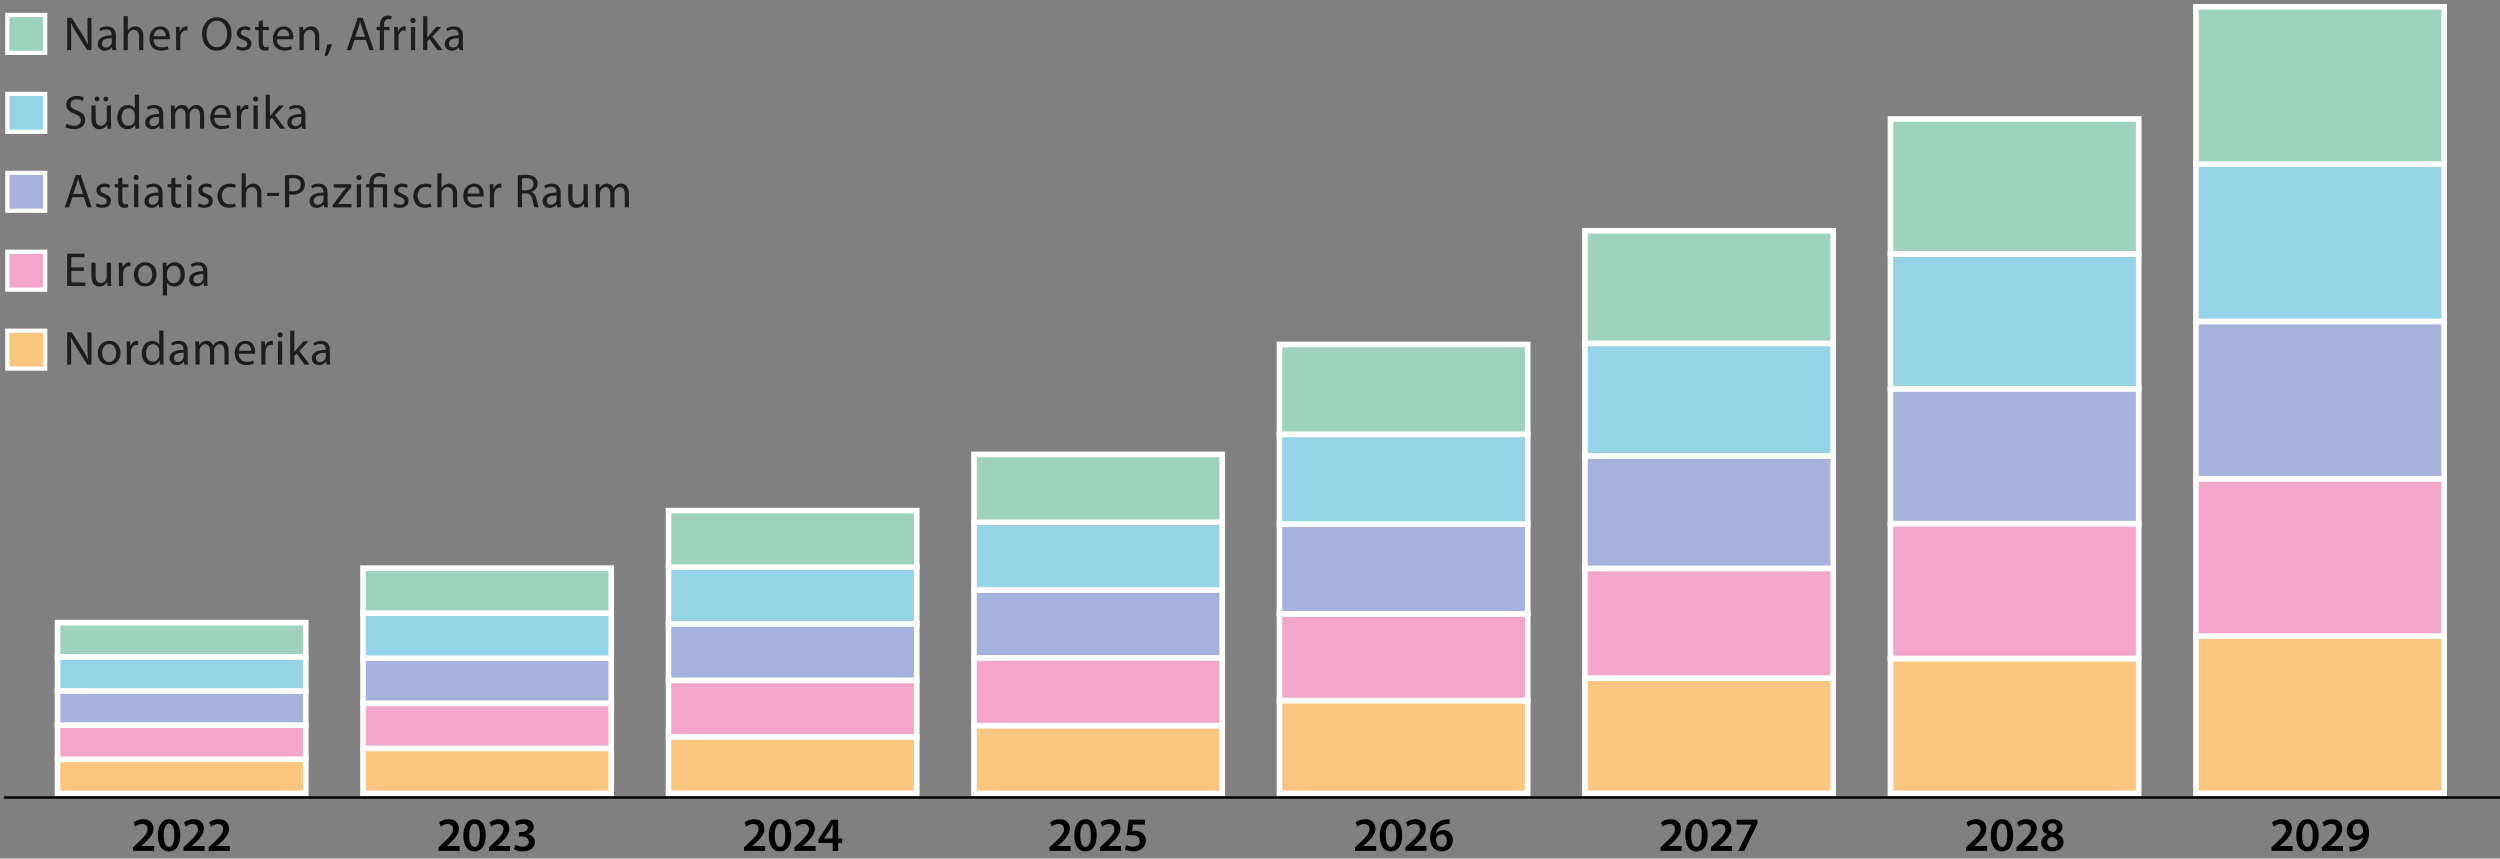 <?xml version="1.0" encoding="UTF-8"?>
<svg xmlns="http://www.w3.org/2000/svg" id="Ebene_2" data-name="Ebene 2" viewBox="0 0 1200 412.1">
  <rect x="0" y="0" width="1200" height="412.1" fill="#808080" stroke="none"/>
  <defs>
    <style>
      .cls-1, .cls-2, .cls-3, .cls-4, .cls-5, .cls-6, .cls-7, .cls-8, .cls-9, .cls-10, .cls-11, .cls-12, .cls-13, .cls-14, .cls-15, .cls-16, .cls-17, .cls-18, .cls-19, .cls-20, .cls-21, .cls-22, .cls-23, .cls-24, .cls-25, .cls-26 {
        stroke-miterlimit: 10;
      }

      .cls-1, .cls-2, .cls-3, .cls-4, .cls-5, .cls-6, .cls-7, .cls-8, .cls-9, .cls-10, .cls-11, .cls-12, .cls-13, .cls-14, .cls-15, .cls-16, .cls-17, .cls-18, .cls-19, .cls-20, .cls-22, .cls-23, .cls-24, .cls-25, .cls-26 {
        stroke: #fff;
      }

      .cls-1, .cls-2, .cls-5, .cls-19, .cls-20 {
        fill: #9fd2bc;
      }

      .cls-1, .cls-7, .cls-13, .cls-17, .cls-26 {
        stroke-width: 2.02px;
      }

      .cls-2, .cls-4, .cls-8, .cls-9, .cls-10 {
        stroke-width: 2.69px;
      }

      .cls-3, .cls-5, .cls-6, .cls-16, .cls-18 {
        stroke-width: 2.69px;
      }

      .cls-3, .cls-7, .cls-9, .cls-14, .cls-24 {
        fill: #fbc680;
      }

      .cls-4, .cls-6, .cls-15, .cls-23, .cls-26 {
        fill: #f3a6c9;
      }

      .cls-8, .cls-11, .cls-13, .cls-16, .cls-22 {
        fill: #a5b2dc;
      }

      .cls-10, .cls-12, .cls-17, .cls-18, .cls-25 {
        fill: #95d3e6;
      }

      .cls-11, .cls-15, .cls-20, .cls-24, .cls-25 {
        stroke-width: 2.69px;
      }

      .cls-12, .cls-14, .cls-19, .cls-22, .cls-23 {
        stroke-width: 2.69px;
      }

      .cls-21 {
        fill: none;
        stroke: #000;
        stroke-width: 1.18px;
      }

      .cls-27 {
        fill: #1d1d1b;
      }
    </style>
  </defs>
  <g>
    <path class="cls-27" d="M32.25,175v-15.5h2.18l4.97,7.84c1.15,1.82,2.05,3.45,2.78,5.04l.05-.02c-.18-2.07-.23-3.96-.23-6.37v-6.48h1.89v15.5h-2.02l-4.92-7.86c-1.08-1.72-2.12-3.5-2.9-5.17l-.07.02c.12,1.95.16,3.82.16,6.39v6.62h-1.89Z"></path>
    <path class="cls-27" d="M57.84,169.34c0,4.12-2.85,5.91-5.54,5.91-3.01,0-5.33-2.21-5.33-5.73,0-3.73,2.44-5.91,5.52-5.91s5.36,2.32,5.36,5.73ZM49.01,169.46c0,2.44,1.4,4.28,3.38,4.28s3.38-1.82,3.38-4.32c0-1.89-.94-4.28-3.33-4.28s-3.43,2.21-3.43,4.32Z"></path>
    <path class="cls-27" d="M60.86,167.34c0-1.31-.02-2.44-.09-3.47h1.77l.07,2.18h.09c.51-1.5,1.72-2.44,3.08-2.44.23,0,.39.02.57.07v1.91c-.21-.05-.41-.07-.69-.07-1.43,0-2.44,1.08-2.71,2.6-.05.28-.09.6-.09.94v5.93h-2v-7.66Z"></path>
    <path class="cls-27" d="M78.45,158.67v13.45c0,.99.02,2.12.09,2.87h-1.82l-.09-1.93h-.05c-.62,1.24-1.98,2.18-3.79,2.18-2.69,0-4.76-2.28-4.76-5.66-.02-3.7,2.28-5.98,4.99-5.98,1.7,0,2.85.8,3.36,1.7h.05v-6.65h2.02ZM76.43,168.4c0-.25-.02-.6-.09-.85-.3-1.29-1.4-2.35-2.92-2.35-2.09,0-3.33,1.84-3.33,4.3,0,2.25,1.1,4.12,3.29,4.12,1.36,0,2.6-.9,2.97-2.41.07-.28.09-.55.09-.87v-1.93Z"></path>
    <path class="cls-27" d="M88.43,175l-.16-1.4h-.07c-.62.87-1.82,1.66-3.4,1.66-2.25,0-3.4-1.59-3.4-3.2,0-2.69,2.39-4.16,6.69-4.14v-.23c0-.92-.25-2.58-2.53-2.58-1.03,0-2.12.32-2.9.83l-.46-1.33c.92-.6,2.25-.99,3.66-.99,3.4,0,4.23,2.32,4.23,4.55v4.16c0,.97.05,1.91.18,2.67h-1.84ZM88.14,169.32c-2.21-.05-4.71.34-4.71,2.51,0,1.31.87,1.93,1.91,1.93,1.45,0,2.37-.92,2.69-1.86.07-.21.12-.44.12-.64v-1.93Z"></path>
    <path class="cls-27" d="M93.82,166.88c0-1.15-.02-2.09-.09-3.01h1.77l.09,1.79h.07c.62-1.06,1.66-2.05,3.5-2.05,1.52,0,2.67.92,3.15,2.23h.05c.34-.62.78-1.1,1.24-1.45.67-.51,1.4-.78,2.46-.78,1.47,0,3.66.97,3.66,4.83v6.55h-1.98v-6.3c0-2.14-.78-3.43-2.41-3.43-1.15,0-2.05.85-2.39,1.84-.09.28-.16.64-.16,1.01v6.88h-1.98v-6.67c0-1.77-.78-3.06-2.32-3.06-1.26,0-2.18,1.01-2.51,2.02-.12.3-.16.64-.16.99v6.71h-1.98v-8.12Z"></path>
    <path class="cls-27" d="M114.59,169.8c.05,2.74,1.79,3.86,3.82,3.86,1.45,0,2.32-.25,3.08-.58l.34,1.45c-.71.32-1.93.69-3.7.69-3.43,0-5.47-2.25-5.47-5.61s1.98-6,5.22-6c3.63,0,4.6,3.2,4.6,5.24,0,.41-.05.74-.07.94h-7.82ZM120.52,168.36c.02-1.29-.53-3.29-2.81-3.29-2.05,0-2.94,1.89-3.1,3.29h5.91Z"></path>
    <path class="cls-27" d="M125.44,167.34c0-1.31-.02-2.44-.09-3.47h1.77l.07,2.18h.09c.51-1.5,1.72-2.44,3.08-2.44.23,0,.39.02.57.07v1.91c-.21-.05-.41-.07-.69-.07-1.43,0-2.44,1.08-2.71,2.6-.05.28-.09.6-.09.94v5.93h-2v-7.66Z"></path>
    <path class="cls-27" d="M135.68,160.74c.02.69-.48,1.24-1.29,1.24-.71,0-1.22-.55-1.22-1.24s.53-1.26,1.26-1.26,1.24.55,1.24,1.26ZM133.42,175v-11.13h2.02v11.13h-2.02Z"></path>
    <path class="cls-27" d="M141.27,168.98h.05c.28-.39.67-.87.99-1.26l3.27-3.84h2.44l-4.3,4.58,4.9,6.55h-2.46l-3.84-5.33-1.03,1.15v4.19h-2v-16.33h2v10.3Z"></path>
    <path class="cls-27" d="M156.68,175l-.16-1.4h-.07c-.62.87-1.82,1.66-3.4,1.66-2.25,0-3.4-1.59-3.4-3.2,0-2.69,2.39-4.16,6.69-4.14v-.23c0-.92-.25-2.58-2.53-2.58-1.03,0-2.12.32-2.9.83l-.46-1.33c.92-.6,2.25-.99,3.66-.99,3.4,0,4.23,2.32,4.23,4.55v4.16c0,.97.05,1.91.18,2.67h-1.84ZM156.38,169.32c-2.21-.05-4.71.34-4.71,2.51,0,1.31.87,1.93,1.91,1.93,1.45,0,2.37-.92,2.69-1.86.07-.21.12-.44.12-.64v-1.93Z"></path>
  </g>
  <rect class="cls-7" x="3.52" y="158.74" width="18.18" height="18.18"></rect>
  <g>
    <path class="cls-27" d="M40.27,130h-6.02v5.59h6.71v1.68h-8.72v-15.5h8.37v1.68h-6.37v4.9h6.02v1.66Z"></path>
    <path class="cls-27" d="M53.27,134.23c0,1.15.02,2.16.09,3.04h-1.79l-.12-1.82h-.05c-.53.9-1.7,2.07-3.68,2.07-1.75,0-3.84-.97-3.84-4.88v-6.51h2.02v6.16c0,2.12.64,3.54,2.48,3.54,1.36,0,2.3-.94,2.67-1.84.11-.3.18-.67.18-1.04v-6.83h2.02v8.09Z"></path>
    <path class="cls-27" d="M57.09,129.61c0-1.31-.02-2.44-.09-3.47h1.77l.07,2.18h.09c.51-1.5,1.72-2.44,3.08-2.44.23,0,.39.02.57.07v1.91c-.21-.05-.41-.07-.69-.07-1.43,0-2.44,1.08-2.71,2.6-.05.28-.09.6-.09.94v5.93h-2v-7.66Z"></path>
    <path class="cls-27" d="M75.14,131.61c0,4.12-2.85,5.91-5.54,5.91-3.01,0-5.33-2.21-5.33-5.73,0-3.73,2.44-5.91,5.52-5.91s5.36,2.32,5.36,5.73ZM66.31,131.72c0,2.44,1.4,4.28,3.38,4.28s3.38-1.82,3.38-4.32c0-1.89-.94-4.28-3.33-4.28s-3.43,2.21-3.43,4.32Z"></path>
    <path class="cls-27" d="M78.16,129.77c0-1.43-.05-2.58-.09-3.63h1.82l.09,1.91h.05c.83-1.36,2.14-2.16,3.96-2.16,2.69,0,4.71,2.28,4.71,5.66,0,4-2.44,5.98-5.06,5.98-1.47,0-2.76-.64-3.43-1.75h-.05v6.05h-2v-12.05ZM80.16,132.74c0,.3.05.57.09.83.37,1.4,1.59,2.37,3.04,2.37,2.14,0,3.38-1.75,3.38-4.3,0-2.23-1.17-4.14-3.31-4.14-1.38,0-2.67.99-3.06,2.51-.07.25-.14.55-.14.83v1.91Z"></path>
    <path class="cls-27" d="M97.86,137.26l-.16-1.4h-.07c-.62.87-1.82,1.66-3.4,1.66-2.25,0-3.4-1.59-3.4-3.2,0-2.69,2.39-4.16,6.69-4.14v-.23c0-.92-.25-2.58-2.53-2.58-1.03,0-2.12.32-2.9.83l-.46-1.33c.92-.6,2.25-.99,3.66-.99,3.4,0,4.23,2.32,4.23,4.55v4.16c0,.97.05,1.91.18,2.67h-1.84ZM97.57,131.59c-2.21-.05-4.71.34-4.71,2.51,0,1.31.87,1.93,1.91,1.93,1.45,0,2.37-.92,2.69-1.86.07-.21.12-.44.12-.64v-1.93Z"></path>
  </g>
  <rect class="cls-26" x="3.52" y="120.85" width="18.18" height="18.18"></rect>
  <g>
    <path class="cls-27" d="M34.75,94.65l-1.61,4.88h-2.07l5.27-15.5h2.41l5.29,15.5h-2.14l-1.66-4.88h-5.5ZM39.84,93.09l-1.52-4.46c-.35-1.01-.57-1.93-.8-2.83h-.05c-.23.92-.48,1.86-.78,2.81l-1.52,4.48h4.67Z"></path>
    <path class="cls-27" d="M46.44,97.46c.6.39,1.66.8,2.67.8,1.47,0,2.16-.74,2.16-1.66,0-.97-.57-1.49-2.07-2.05-2-.71-2.94-1.82-2.94-3.15,0-1.79,1.45-3.27,3.84-3.27,1.13,0,2.12.32,2.74.69l-.51,1.47c-.44-.28-1.24-.64-2.28-.64-1.2,0-1.86.69-1.86,1.52,0,.92.67,1.33,2.12,1.89,1.93.74,2.92,1.7,2.92,3.36,0,1.95-1.52,3.33-4.16,3.33-1.22,0-2.35-.3-3.13-.76l.51-1.54Z"></path>
    <path class="cls-27" d="M58.72,85.2v3.2h2.9v1.54h-2.9v6c0,1.38.39,2.16,1.52,2.16.53,0,.92-.07,1.17-.14l.09,1.52c-.39.16-1.01.28-1.79.28-.94,0-1.7-.3-2.18-.85-.57-.6-.78-1.59-.78-2.9v-6.07h-1.72v-1.54h1.72v-2.67l1.98-.53Z"></path>
    <path class="cls-27" d="M66.61,85.27c.02.69-.48,1.24-1.29,1.24-.71,0-1.22-.55-1.22-1.24s.53-1.26,1.26-1.26,1.24.55,1.24,1.26ZM64.36,99.53v-11.13h2.02v11.13h-2.02Z"></path>
    <path class="cls-27" d="M76.36,99.53l-.16-1.4h-.07c-.62.87-1.82,1.66-3.4,1.66-2.25,0-3.4-1.59-3.4-3.2,0-2.69,2.39-4.16,6.69-4.14v-.23c0-.92-.25-2.58-2.53-2.58-1.03,0-2.12.32-2.9.83l-.46-1.33c.92-.6,2.25-.99,3.66-.99,3.4,0,4.23,2.32,4.23,4.55v4.16c0,.97.05,1.91.18,2.67h-1.84ZM76.06,93.85c-2.21-.05-4.71.34-4.71,2.51,0,1.31.87,1.93,1.91,1.93,1.45,0,2.37-.92,2.69-1.86.07-.21.12-.44.12-.64v-1.93Z"></path>
    <path class="cls-27" d="M84.18,85.2v3.2h2.9v1.54h-2.9v6c0,1.38.39,2.16,1.52,2.16.53,0,.92-.07,1.17-.14l.09,1.52c-.39.16-1.01.28-1.79.28-.94,0-1.7-.3-2.18-.85-.57-.6-.78-1.59-.78-2.9v-6.07h-1.72v-1.54h1.72v-2.67l1.98-.53Z"></path>
    <path class="cls-27" d="M92.07,85.27c.02.69-.48,1.24-1.29,1.24-.71,0-1.22-.55-1.22-1.24s.53-1.26,1.26-1.26,1.24.55,1.24,1.26ZM89.82,99.53v-11.13h2.02v11.13h-2.02Z"></path>
    <path class="cls-27" d="M95.38,97.46c.6.39,1.66.8,2.67.8,1.47,0,2.16-.74,2.16-1.66,0-.97-.57-1.49-2.07-2.05-2-.71-2.94-1.82-2.94-3.15,0-1.79,1.45-3.27,3.84-3.27,1.13,0,2.12.32,2.74.69l-.51,1.47c-.44-.28-1.24-.64-2.28-.64-1.2,0-1.86.69-1.86,1.52,0,.92.67,1.33,2.12,1.89,1.93.74,2.92,1.7,2.92,3.36,0,1.95-1.52,3.33-4.16,3.33-1.22,0-2.35-.3-3.13-.76l.51-1.54Z"></path>
    <path class="cls-27" d="M113.16,99.11c-.53.28-1.7.64-3.2.64-3.36,0-5.54-2.28-5.54-5.68s2.35-5.91,5.98-5.91c1.2,0,2.25.3,2.81.57l-.46,1.56c-.48-.28-1.24-.53-2.35-.53-2.55,0-3.93,1.89-3.93,4.21,0,2.58,1.66,4.16,3.86,4.16,1.15,0,1.91-.3,2.48-.55l.34,1.52Z"></path>
    <path class="cls-27" d="M115.99,83.2h2.02v6.95h.05c.32-.58.83-1.08,1.45-1.43.6-.34,1.31-.58,2.07-.58,1.49,0,3.89.92,3.89,4.76v6.62h-2.02v-6.39c0-1.79-.67-3.31-2.58-3.31-1.31,0-2.35.92-2.71,2.02-.12.28-.14.58-.14.97v6.71h-2.02v-16.33Z"></path>
    <path class="cls-27" d="M133.91,92.56v1.5h-5.68v-1.5h5.68Z"></path>
    <path class="cls-27" d="M136.8,84.21c.97-.16,2.23-.3,3.84-.3,1.98,0,3.43.46,4.35,1.29.85.74,1.36,1.86,1.36,3.24s-.41,2.51-1.2,3.31c-1.06,1.13-2.78,1.7-4.74,1.7-.6,0-1.15-.02-1.61-.14v6.21h-2v-15.31ZM138.8,91.69c.44.12.99.16,1.66.16,2.41,0,3.89-1.17,3.89-3.31s-1.45-3.04-3.66-3.04c-.87,0-1.54.07-1.89.16v6.02Z"></path>
    <path class="cls-27" d="M155.59,99.53l-.16-1.4h-.07c-.62.87-1.82,1.66-3.4,1.66-2.25,0-3.4-1.59-3.4-3.2,0-2.69,2.39-4.16,6.69-4.14v-.23c0-.92-.25-2.58-2.53-2.58-1.03,0-2.12.32-2.9.83l-.46-1.33c.92-.6,2.25-.99,3.66-.99,3.4,0,4.23,2.32,4.23,4.55v4.16c0,.97.05,1.91.18,2.67h-1.84ZM155.3,93.85c-2.21-.05-4.71.34-4.71,2.51,0,1.31.87,1.93,1.91,1.93,1.45,0,2.37-.92,2.69-1.86.07-.21.12-.44.12-.64v-1.93Z"></path>
    <path class="cls-27" d="M159.71,98.36l5.04-6.55c.48-.6.94-1.13,1.45-1.72v-.05h-6.02v-1.63h8.48l-.02,1.26-4.97,6.46c-.46.62-.92,1.17-1.43,1.75v.05h6.51v1.61h-9.04v-1.17Z"></path>
    <path class="cls-27" d="M173.53,85.27c.02.69-.48,1.24-1.29,1.24-.71,0-1.22-.55-1.22-1.24s.53-1.26,1.26-1.26,1.24.55,1.24,1.26ZM171.28,99.53v-11.13h2.02v11.13h-2.02Z"></path>
    <path class="cls-27" d="M177.33,99.53v-9.59h-1.56v-1.54h1.56v-.6c0-2.94,1.72-4.85,4.85-4.85,1.04,0,2.25.32,2.83.74l-.57,1.54c-.48-.35-1.36-.64-2.35-.64-2.14,0-2.76,1.5-2.76,3.27v.55h6.46v11.13h-2v-9.59h-4.46v9.59h-2Z"></path>
    <path class="cls-27" d="M189.34,97.46c.6.39,1.66.8,2.67.8,1.47,0,2.16-.74,2.16-1.66,0-.97-.57-1.49-2.07-2.05-2-.71-2.94-1.82-2.94-3.15,0-1.79,1.45-3.27,3.84-3.27,1.13,0,2.12.32,2.74.69l-.51,1.47c-.44-.28-1.24-.64-2.28-.64-1.2,0-1.86.69-1.86,1.52,0,.92.67,1.33,2.12,1.89,1.93.74,2.92,1.7,2.92,3.36,0,1.95-1.52,3.33-4.16,3.33-1.22,0-2.35-.3-3.13-.76l.51-1.54Z"></path>
    <path class="cls-27" d="M207.11,99.11c-.53.28-1.7.64-3.2.64-3.36,0-5.54-2.28-5.54-5.68s2.35-5.91,5.98-5.91c1.2,0,2.25.3,2.81.57l-.46,1.56c-.48-.28-1.24-.53-2.35-.53-2.55,0-3.93,1.89-3.93,4.21,0,2.58,1.66,4.16,3.86,4.16,1.15,0,1.91-.3,2.48-.55l.34,1.52Z"></path>
    <path class="cls-27" d="M209.94,83.2h2.02v6.95h.05c.32-.58.83-1.08,1.45-1.43.6-.34,1.31-.58,2.07-.58,1.49,0,3.89.92,3.89,4.76v6.62h-2.02v-6.39c0-1.79-.67-3.31-2.58-3.31-1.31,0-2.35.92-2.71,2.02-.12.28-.14.58-.14.97v6.71h-2.02v-16.33Z"></path>
    <path class="cls-27" d="M224.3,94.33c.05,2.74,1.79,3.86,3.82,3.86,1.45,0,2.32-.25,3.08-.58l.34,1.45c-.71.32-1.93.69-3.7.69-3.43,0-5.47-2.25-5.47-5.61s1.98-6,5.22-6c3.63,0,4.6,3.2,4.6,5.24,0,.41-.05.74-.07.94h-7.82ZM230.23,92.88c.02-1.29-.53-3.29-2.81-3.29-2.05,0-2.94,1.88-3.1,3.29h5.91Z"></path>
    <path class="cls-27" d="M235.15,91.87c0-1.31-.02-2.44-.09-3.47h1.77l.07,2.18h.09c.51-1.5,1.72-2.44,3.08-2.44.23,0,.39.02.57.07v1.91c-.21-.05-.41-.07-.69-.07-1.43,0-2.44,1.08-2.71,2.6-.05.28-.09.6-.09.94v5.93h-2v-7.66Z"></path>
    <path class="cls-27" d="M248.54,84.24c1.01-.21,2.46-.32,3.84-.32,2.14,0,3.52.39,4.48,1.27.78.69,1.22,1.75,1.22,2.94,0,2.05-1.29,3.4-2.92,3.96v.07c1.2.41,1.91,1.52,2.28,3.13.51,2.16.87,3.66,1.2,4.25h-2.07c-.25-.44-.6-1.77-1.03-3.7-.46-2.14-1.29-2.94-3.1-3.01h-1.89v6.71h-2v-15.29ZM250.54,91.3h2.05c2.14,0,3.5-1.17,3.5-2.94,0-2-1.45-2.87-3.56-2.9-.97,0-1.66.09-1.98.18v5.66Z"></path>
    <path class="cls-27" d="M267.46,99.53l-.16-1.4h-.07c-.62.87-1.82,1.66-3.4,1.66-2.25,0-3.4-1.59-3.4-3.2,0-2.69,2.39-4.16,6.69-4.14v-.23c0-.92-.25-2.58-2.53-2.58-1.03,0-2.12.32-2.9.83l-.46-1.33c.92-.6,2.25-.99,3.66-.99,3.4,0,4.23,2.32,4.23,4.55v4.16c0,.97.05,1.91.18,2.67h-1.84ZM267.17,93.85c-2.21-.05-4.71.34-4.71,2.51,0,1.31.87,1.93,1.91,1.93,1.45,0,2.37-.92,2.69-1.86.07-.21.12-.44.12-.64v-1.93Z"></path>
    <path class="cls-27" d="M282.16,96.49c0,1.15.02,2.16.09,3.04h-1.79l-.12-1.82h-.05c-.53.9-1.7,2.07-3.68,2.07-1.75,0-3.84-.97-3.84-4.88v-6.51h2.02v6.16c0,2.12.64,3.54,2.48,3.54,1.36,0,2.3-.94,2.67-1.84.11-.3.18-.67.18-1.04v-6.83h2.02v8.09Z"></path>
    <path class="cls-27" d="M285.98,91.41c0-1.15-.02-2.09-.09-3.01h1.77l.09,1.79h.07c.62-1.06,1.66-2.05,3.5-2.05,1.52,0,2.67.92,3.15,2.23h.05c.34-.62.78-1.1,1.24-1.45.67-.51,1.4-.78,2.46-.78,1.47,0,3.66.97,3.66,4.83v6.55h-1.98v-6.3c0-2.14-.78-3.43-2.42-3.43-1.15,0-2.05.85-2.39,1.84-.09.28-.16.64-.16,1.01v6.88h-1.98v-6.67c0-1.77-.78-3.06-2.32-3.06-1.26,0-2.18,1.01-2.51,2.02-.12.3-.16.64-.16.99v6.71h-1.98v-8.12Z"></path>
  </g>
  <rect class="cls-13" x="3.52" y="82.97" width="18.18" height="18.18"></rect>
  <g>
    <path class="cls-27" d="M31.97,59.36c.9.55,2.21,1.01,3.59,1.01,2.05,0,3.24-1.08,3.24-2.64,0-1.45-.83-2.28-2.92-3.08-2.53-.9-4.09-2.21-4.09-4.39,0-2.41,2-4.21,5.01-4.21,1.59,0,2.74.37,3.43.76l-.55,1.63c-.51-.28-1.54-.74-2.94-.74-2.12,0-2.92,1.26-2.92,2.32,0,1.45.94,2.16,3.08,2.99,2.62,1.01,3.96,2.28,3.96,4.55,0,2.39-1.77,4.46-5.43,4.46-1.49,0-3.13-.44-3.96-.99l.51-1.68Z"></path>
    <path class="cls-27" d="M53.29,58.76c0,1.15.02,2.16.09,3.04h-1.79l-.12-1.82h-.05c-.53.9-1.7,2.07-3.68,2.07-1.75,0-3.84-.97-3.84-4.88v-6.51h2.02v6.16c0,2.12.64,3.54,2.48,3.54,1.36,0,2.3-.94,2.67-1.84.11-.3.18-.67.18-1.04v-6.83h2.02v8.09ZM45.4,47.51c0-.64.53-1.17,1.17-1.17s1.13.51,1.13,1.17c0,.62-.46,1.17-1.13,1.17s-1.17-.55-1.17-1.17ZM49.68,47.51c0-.64.51-1.17,1.15-1.17s1.13.51,1.13,1.17c0,.62-.46,1.17-1.13,1.17s-1.15-.55-1.15-1.17Z"></path>
    <path class="cls-27" d="M66.72,45.47v13.45c0,.99.02,2.12.09,2.87h-1.82l-.09-1.93h-.05c-.62,1.24-1.98,2.18-3.79,2.18-2.69,0-4.76-2.28-4.76-5.66-.02-3.7,2.28-5.98,4.99-5.98,1.7,0,2.85.8,3.36,1.7h.05v-6.65h2.02ZM64.7,55.19c0-.25-.02-.6-.09-.85-.3-1.29-1.4-2.35-2.92-2.35-2.09,0-3.33,1.84-3.33,4.3,0,2.25,1.1,4.12,3.29,4.12,1.36,0,2.6-.9,2.97-2.41.07-.28.09-.55.09-.87v-1.93Z"></path>
    <path class="cls-27" d="M76.71,61.79l-.16-1.4h-.07c-.62.87-1.82,1.66-3.4,1.66-2.25,0-3.4-1.59-3.4-3.2,0-2.69,2.39-4.16,6.69-4.14v-.23c0-.92-.25-2.58-2.53-2.58-1.03,0-2.12.32-2.9.83l-.46-1.33c.92-.6,2.25-.99,3.66-.99,3.4,0,4.23,2.32,4.23,4.55v4.16c0,.97.05,1.91.18,2.67h-1.84ZM76.41,56.11c-2.21-.05-4.71.34-4.71,2.51,0,1.31.87,1.93,1.91,1.93,1.45,0,2.37-.92,2.69-1.86.07-.21.12-.44.12-.64v-1.93Z"></path>
    <path class="cls-27" d="M82.09,53.68c0-1.15-.02-2.09-.09-3.01h1.77l.09,1.79h.07c.62-1.06,1.66-2.05,3.5-2.05,1.52,0,2.67.92,3.15,2.23h.05c.34-.62.78-1.1,1.24-1.45.67-.51,1.4-.78,2.46-.78,1.47,0,3.66.97,3.66,4.83v6.55h-1.98v-6.3c0-2.14-.78-3.43-2.41-3.43-1.15,0-2.05.85-2.39,1.84-.09.28-.16.64-.16,1.01v6.88h-1.98v-6.67c0-1.77-.78-3.06-2.32-3.06-1.26,0-2.18,1.01-2.51,2.02-.12.3-.16.64-.16.99v6.71h-1.98v-8.12Z"></path>
    <path class="cls-27" d="M102.86,56.6c.05,2.74,1.79,3.86,3.82,3.86,1.45,0,2.32-.25,3.08-.58l.34,1.45c-.71.32-1.93.69-3.7.69-3.43,0-5.47-2.25-5.47-5.61s1.98-6,5.22-6c3.63,0,4.6,3.2,4.6,5.24,0,.41-.05.74-.07.94h-7.82ZM108.79,55.15c.02-1.29-.53-3.29-2.81-3.29-2.05,0-2.94,1.89-3.1,3.29h5.91Z"></path>
    <path class="cls-27" d="M113.71,54.14c0-1.31-.02-2.44-.09-3.47h1.77l.07,2.18h.09c.51-1.5,1.72-2.44,3.08-2.44.23,0,.39.02.57.07v1.91c-.21-.05-.41-.07-.69-.07-1.43,0-2.44,1.08-2.71,2.6-.05.28-.09.6-.09.94v5.93h-2v-7.66Z"></path>
    <path class="cls-27" d="M123.95,47.54c.02.69-.48,1.24-1.29,1.24-.71,0-1.22-.55-1.22-1.24s.53-1.26,1.26-1.26,1.24.55,1.24,1.26ZM121.69,61.79v-11.13h2.02v11.13h-2.02Z"></path>
    <path class="cls-27" d="M129.54,55.77h.05c.28-.39.67-.87.99-1.26l3.27-3.84h2.44l-4.3,4.58,4.9,6.55h-2.46l-3.84-5.33-1.03,1.15v4.19h-2v-16.33h2v10.3Z"></path>
    <path class="cls-27" d="M144.95,61.79l-.16-1.4h-.07c-.62.87-1.82,1.66-3.4,1.66-2.25,0-3.4-1.59-3.4-3.2,0-2.69,2.39-4.16,6.69-4.14v-.23c0-.92-.25-2.58-2.53-2.58-1.03,0-2.12.32-2.9.83l-.46-1.33c.92-.6,2.25-.99,3.66-.99,3.4,0,4.23,2.32,4.23,4.55v4.16c0,.97.05,1.91.18,2.67h-1.84ZM144.65,56.11c-2.21-.05-4.71.34-4.71,2.51,0,1.31.87,1.93,1.91,1.93,1.45,0,2.37-.92,2.69-1.86.07-.21.12-.44.12-.64v-1.93Z"></path>
  </g>
  <rect class="cls-17" x="3.52" y="45.08" width="18.18" height="18.18"></rect>
  <g>
    <path class="cls-27" d="M32.25,24.06v-15.5h2.18l4.97,7.84c1.15,1.82,2.05,3.45,2.78,5.04l.05-.02c-.18-2.07-.23-3.96-.23-6.37v-6.48h1.89v15.5h-2.02l-4.92-7.86c-1.08-1.72-2.12-3.5-2.9-5.17l-.07.02c.12,1.95.16,3.82.16,6.39v6.62h-1.89Z"></path>
    <path class="cls-27" d="M53.94,24.06l-.16-1.4h-.07c-.62.87-1.82,1.66-3.4,1.66-2.25,0-3.4-1.59-3.4-3.2,0-2.69,2.39-4.16,6.69-4.14v-.23c0-.92-.25-2.58-2.53-2.58-1.03,0-2.12.32-2.9.83l-.46-1.33c.92-.6,2.25-.99,3.66-.99,3.4,0,4.23,2.32,4.23,4.55v4.16c0,.97.05,1.91.18,2.67h-1.84ZM53.64,18.38c-2.21-.05-4.71.34-4.71,2.51,0,1.31.87,1.93,1.91,1.93,1.45,0,2.37-.92,2.69-1.86.07-.21.12-.44.12-.64v-1.93Z"></path>
    <path class="cls-27" d="M59.32,7.73h2.02v6.94h.05c.32-.58.83-1.08,1.45-1.43.6-.34,1.31-.57,2.07-.57,1.49,0,3.89.92,3.89,4.76v6.62h-2.02v-6.39c0-1.79-.67-3.31-2.58-3.31-1.31,0-2.35.92-2.71,2.02-.12.28-.14.57-.14.97v6.71h-2.02V7.73Z"></path>
    <path class="cls-27" d="M73.67,18.86c.05,2.74,1.79,3.86,3.82,3.86,1.45,0,2.32-.25,3.08-.58l.34,1.45c-.71.32-1.93.69-3.7.69-3.43,0-5.47-2.25-5.47-5.61s1.98-6,5.22-6c3.63,0,4.6,3.2,4.6,5.24,0,.41-.05.74-.07.94h-7.82ZM79.6,17.41c.02-1.29-.53-3.29-2.81-3.29-2.05,0-2.94,1.89-3.1,3.29h5.91Z"></path>
    <path class="cls-27" d="M84.53,16.4c0-1.31-.02-2.44-.09-3.47h1.77l.07,2.18h.09c.51-1.5,1.72-2.44,3.08-2.44.23,0,.39.02.57.07v1.91c-.21-.05-.41-.07-.69-.07-1.43,0-2.44,1.08-2.71,2.6-.05.28-.09.6-.09.94v5.93h-2v-7.66Z"></path>
    <path class="cls-27" d="M111.16,16.15c0,5.33-3.24,8.16-7.2,8.16s-6.97-3.17-6.97-7.86c0-4.92,3.06-8.14,7.2-8.14s6.97,3.24,6.97,7.84ZM99.13,16.4c0,3.31,1.79,6.28,4.94,6.28s4.97-2.92,4.97-6.44c0-3.08-1.61-6.3-4.94-6.3s-4.97,3.06-4.97,6.46Z"></path>
    <path class="cls-27" d="M113.87,21.99c.6.39,1.66.8,2.67.8,1.47,0,2.16-.74,2.16-1.66,0-.97-.57-1.49-2.07-2.05-2-.71-2.94-1.82-2.94-3.15,0-1.79,1.45-3.27,3.84-3.27,1.13,0,2.12.32,2.74.69l-.51,1.47c-.44-.28-1.24-.64-2.28-.64-1.2,0-1.86.69-1.86,1.52,0,.92.67,1.33,2.12,1.89,1.93.74,2.92,1.7,2.92,3.36,0,1.95-1.52,3.33-4.16,3.33-1.22,0-2.35-.3-3.13-.76l.51-1.54Z"></path>
    <path class="cls-27" d="M126.15,9.73v3.2h2.9v1.54h-2.9v6c0,1.38.39,2.16,1.52,2.16.53,0,.92-.07,1.17-.14l.09,1.52c-.39.16-1.01.28-1.79.28-.94,0-1.7-.3-2.18-.85-.57-.6-.78-1.59-.78-2.9v-6.07h-1.72v-1.54h1.72v-2.67l1.98-.53Z"></path>
    <path class="cls-27" d="M132.92,18.86c.05,2.74,1.79,3.86,3.82,3.86,1.45,0,2.32-.25,3.08-.58l.34,1.45c-.71.32-1.93.69-3.7.69-3.43,0-5.47-2.25-5.47-5.61s1.98-6,5.22-6c3.63,0,4.6,3.2,4.6,5.24,0,.41-.05.74-.07.94h-7.82ZM138.85,17.41c.02-1.29-.53-3.29-2.81-3.29-2.05,0-2.94,1.89-3.1,3.29h5.91Z"></path>
    <path class="cls-27" d="M143.77,15.94c0-1.15-.02-2.09-.09-3.01h1.79l.11,1.84h.05c.55-1.06,1.84-2.09,3.68-2.09,1.54,0,3.93.92,3.93,4.74v6.65h-2.02v-6.42c0-1.79-.67-3.29-2.58-3.29-1.33,0-2.37.94-2.71,2.07-.09.25-.14.6-.14.94v6.69h-2.02v-8.12Z"></path>
    <path class="cls-27" d="M155.69,26.89c.51-1.36,1.13-3.82,1.38-5.5l2.25-.23c-.53,1.95-1.54,4.51-2.18,5.59l-1.45.14Z"></path>
    <path class="cls-27" d="M170.13,19.18l-1.61,4.88h-2.07l5.27-15.5h2.41l5.29,15.5h-2.14l-1.66-4.88h-5.5ZM175.21,17.62l-1.52-4.46c-.35-1.01-.57-1.93-.8-2.83h-.05c-.23.92-.48,1.86-.78,2.81l-1.52,4.48h4.67Z"></path>
    <path class="cls-27" d="M182.3,24.06v-9.59h-1.56v-1.54h1.56v-.53c0-1.56.34-2.99,1.29-3.89.76-.74,1.77-1.04,2.71-1.04.71,0,1.33.16,1.72.32l-.28,1.56c-.3-.14-.71-.25-1.29-.25-1.72,0-2.16,1.52-2.16,3.22v.6h2.69v1.54h-2.69v9.59h-2Z"></path>
    <path class="cls-27" d="M189.27,16.4c0-1.31-.02-2.44-.09-3.47h1.77l.07,2.18h.09c.51-1.5,1.72-2.44,3.08-2.44.23,0,.39.02.57.07v1.91c-.21-.05-.41-.07-.69-.07-1.43,0-2.44,1.08-2.71,2.6-.05.28-.09.6-.09.94v5.93h-2v-7.66Z"></path>
    <path class="cls-27" d="M199.5,9.8c.02.69-.48,1.24-1.29,1.24-.71,0-1.22-.55-1.22-1.24s.53-1.26,1.26-1.26,1.24.55,1.24,1.26ZM197.25,24.06v-11.13h2.02v11.13h-2.02Z"></path>
    <path class="cls-27" d="M205.09,18.03h.05c.28-.39.67-.87.99-1.26l3.27-3.84h2.44l-4.3,4.58,4.9,6.55h-2.46l-3.84-5.33-1.03,1.15v4.19h-2V7.73h2v10.3Z"></path>
    <path class="cls-27" d="M220.5,24.06l-.16-1.4h-.07c-.62.87-1.82,1.66-3.4,1.66-2.25,0-3.4-1.59-3.4-3.2,0-2.69,2.39-4.16,6.69-4.14v-.23c0-.92-.25-2.58-2.53-2.58-1.03,0-2.12.32-2.9.83l-.46-1.33c.92-.6,2.25-.99,3.66-.99,3.4,0,4.23,2.32,4.23,4.55v4.16c0,.97.05,1.91.18,2.67h-1.84ZM220.2,18.38c-2.21-.05-4.71.34-4.71,2.51,0,1.31.87,1.93,1.91,1.93,1.45,0,2.37-.92,2.69-1.86.07-.21.12-.44.12-.64v-1.93Z"></path>
  </g>
  <rect class="cls-1" x="3.52" y="7.19" width="18.18" height="18.18"></rect>
  <g>
    <rect class="cls-9" x="27.61" y="364.44" width="119.16" height="16.39"></rect>
    <rect class="cls-4" x="27.61" y="348.05" width="119.16" height="16.39"></rect>
    <rect class="cls-8" x="27.61" y="331.66" width="119.16" height="16.39"></rect>
    <rect class="cls-10" x="27.61" y="315.27" width="119.16" height="16.39"></rect>
    <rect class="cls-2" x="27.61" y="298.88" width="119.16" height="16.39"></rect>
    <g>
      <path d="M63.87,408.41v-1.72l1.77-1.63c3.52-3.27,5.17-5.06,5.2-7.04,0-1.33-.71-2.51-2.67-2.51-1.31,0-2.44.67-3.2,1.24l-.83-2c1.08-.87,2.71-1.54,4.6-1.54,3.31,0,4.92,2.09,4.92,4.53,0,2.62-1.89,4.74-4.48,7.15l-1.31,1.13v.05h6.14v2.35h-10.14Z"></path>
      <path d="M86.52,400.84c0,4.81-1.89,7.82-5.45,7.82s-5.29-3.13-5.31-7.68c0-4.65,1.98-7.77,5.47-7.77s5.29,3.22,5.29,7.63ZM78.61,400.98c-.02,3.63.99,5.52,2.55,5.52,1.66,0,2.53-2.02,2.53-5.61s-.83-5.52-2.53-5.52c-1.52,0-2.58,1.86-2.55,5.61Z"></path>
      <path d="M88.07,408.41v-1.72l1.77-1.63c3.52-3.27,5.17-5.06,5.2-7.04,0-1.33-.71-2.51-2.67-2.51-1.31,0-2.44.67-3.2,1.24l-.83-2c1.08-.87,2.71-1.54,4.6-1.54,3.31,0,4.92,2.09,4.92,4.53,0,2.62-1.89,4.74-4.48,7.15l-1.31,1.13v.05h6.14v2.35h-10.14Z"></path>
      <path d="M100.16,408.41v-1.72l1.77-1.63c3.52-3.27,5.17-5.06,5.2-7.04,0-1.33-.71-2.51-2.67-2.51-1.31,0-2.44.67-3.2,1.24l-.83-2c1.08-.87,2.71-1.54,4.6-1.54,3.31,0,4.92,2.09,4.92,4.53,0,2.62-1.89,4.74-4.48,7.15l-1.31,1.13v.05h6.14v2.35h-10.14Z"></path>
    </g>
  </g>
  <g>
    <rect class="cls-24" x="174.25" y="359.2" width="119.16" height="21.63"></rect>
    <rect class="cls-15" x="174.25" y="337.57" width="119.16" height="21.63"></rect>
    <rect class="cls-11" x="174.25" y="315.95" width="119.16" height="21.63"></rect>
    <rect class="cls-25" x="174.25" y="294.32" width="119.16" height="21.63"></rect>
    <rect class="cls-20" x="174.25" y="272.7" width="119.16" height="21.63"></rect>
    <g>
      <path d="M210.51,408.41v-1.72l1.77-1.63c3.52-3.27,5.17-5.06,5.2-7.04,0-1.33-.71-2.51-2.67-2.51-1.31,0-2.44.67-3.2,1.24l-.83-2c1.08-.87,2.71-1.54,4.6-1.54,3.31,0,4.92,2.09,4.92,4.53,0,2.62-1.89,4.74-4.48,7.15l-1.31,1.13v.05h6.14v2.35h-10.14Z"></path>
      <path d="M233.16,400.84c0,4.81-1.89,7.82-5.45,7.82s-5.29-3.13-5.31-7.68c0-4.65,1.98-7.77,5.47-7.77s5.29,3.22,5.29,7.63ZM225.25,400.98c-.02,3.63.99,5.52,2.55,5.52,1.66,0,2.53-2.02,2.53-5.61s-.83-5.52-2.53-5.52c-1.52,0-2.58,1.86-2.55,5.61Z"></path>
      <path d="M234.7,408.41v-1.72l1.77-1.63c3.52-3.27,5.17-5.06,5.2-7.04,0-1.33-.71-2.51-2.67-2.51-1.31,0-2.44.67-3.2,1.24l-.83-2c1.08-.87,2.71-1.54,4.6-1.54,3.31,0,4.92,2.09,4.92,4.53,0,2.62-1.89,4.74-4.48,7.15l-1.31,1.13v.05h6.14v2.35h-10.14Z"></path>
      <path d="M247.37,405.49c.58.35,1.98.92,3.4.92,2.16,0,3.04-1.22,3.01-2.39,0-1.77-1.66-2.53-3.38-2.53h-1.31v-2.07h1.27c1.31,0,2.97-.6,2.97-2.09,0-1.01-.76-1.86-2.39-1.86-1.22,0-2.44.53-3.06.94l-.64-2.05c.85-.6,2.51-1.15,4.3-1.15,3.08,0,4.67,1.7,4.67,3.66,0,1.56-.92,2.85-2.76,3.5v.05c1.82.32,3.29,1.7,3.29,3.73,0,2.53-2.12,4.53-5.82,4.53-1.82,0-3.38-.51-4.19-1.03l.64-2.14Z"></path>
    </g>
  </g>
  <g>
    <rect class="cls-24" x="320.88" y="353.68" width="119.16" height="27.14"></rect>
    <rect class="cls-15" x="320.88" y="326.54" width="119.16" height="27.14"></rect>
    <rect class="cls-11" x="320.88" y="299.4" width="119.16" height="27.14"></rect>
    <rect class="cls-25" x="320.88" y="272.26" width="119.16" height="27.14"></rect>
    <rect class="cls-20" x="320.88" y="245.11" width="119.16" height="27.14"></rect>
    <g>
      <path d="M357.14,408.41v-1.72l1.77-1.63c3.52-3.27,5.17-5.06,5.2-7.04,0-1.33-.71-2.51-2.67-2.51-1.31,0-2.44.67-3.2,1.24l-.83-2c1.08-.87,2.71-1.54,4.6-1.54,3.31,0,4.92,2.09,4.92,4.53,0,2.62-1.89,4.74-4.48,7.15l-1.31,1.13v.05h6.14v2.35h-10.14Z"></path>
      <path d="M379.79,400.84c0,4.81-1.89,7.82-5.45,7.82s-5.29-3.13-5.31-7.68c0-4.65,1.98-7.77,5.47-7.77s5.29,3.22,5.29,7.63ZM371.88,400.98c-.02,3.63.99,5.52,2.55,5.52,1.66,0,2.53-2.02,2.53-5.61s-.83-5.52-2.53-5.52c-1.52,0-2.58,1.86-2.55,5.61Z"></path>
      <path d="M381.34,408.41v-1.72l1.77-1.63c3.52-3.27,5.17-5.06,5.2-7.04,0-1.33-.71-2.51-2.67-2.51-1.31,0-2.44.67-3.2,1.24l-.83-2c1.08-.87,2.71-1.54,4.6-1.54,3.31,0,4.92,2.09,4.92,4.53,0,2.62-1.89,4.74-4.48,7.15l-1.31,1.13v.05h6.14v2.35h-10.14Z"></path>
      <path d="M399.66,408.41v-3.79h-6.76v-1.84l6.09-9.31h3.33v9.01h1.93v2.14h-1.93v3.79h-2.67ZM399.66,402.47v-4.07c0-.85.02-1.72.09-2.6h-.09c-.46.94-.85,1.7-1.31,2.53l-2.74,4.09-.02.05h4.07Z"></path>
    </g>
  </g>
  <g>
    <rect class="cls-3" x="467.52" y="348.29" width="119.16" height="32.54"></rect>
    <rect class="cls-6" x="467.52" y="315.75" width="119.16" height="32.54"></rect>
    <rect class="cls-16" x="467.52" y="283.21" width="119.16" height="32.54"></rect>
    <rect class="cls-18" x="467.52" y="250.67" width="119.16" height="32.54"></rect>
    <rect class="cls-5" x="467.52" y="218.13" width="119.16" height="32.54"></rect>
    <g>
      <path d="M503.77,408.41v-1.72l1.77-1.63c3.52-3.27,5.17-5.06,5.2-7.04,0-1.33-.71-2.51-2.67-2.51-1.31,0-2.44.67-3.2,1.24l-.83-2c1.08-.87,2.71-1.54,4.6-1.54,3.31,0,4.92,2.09,4.92,4.53,0,2.62-1.89,4.74-4.48,7.15l-1.31,1.13v.05h6.14v2.35h-10.14Z"></path>
      <path d="M526.43,400.84c0,4.81-1.89,7.82-5.45,7.82s-5.29-3.13-5.31-7.68c0-4.65,1.98-7.77,5.47-7.77s5.29,3.22,5.29,7.63ZM518.52,400.98c-.02,3.63.99,5.52,2.55,5.52,1.66,0,2.53-2.02,2.53-5.61s-.83-5.52-2.53-5.52c-1.52,0-2.58,1.86-2.55,5.61Z"></path>
      <path d="M527.97,408.41v-1.72l1.77-1.63c3.52-3.27,5.17-5.06,5.2-7.04,0-1.33-.71-2.51-2.67-2.51-1.31,0-2.44.67-3.2,1.24l-.83-2c1.08-.87,2.71-1.54,4.6-1.54,3.31,0,4.92,2.09,4.92,4.53,0,2.62-1.89,4.74-4.48,7.15l-1.31,1.13v.05h6.14v2.35h-10.14Z"></path>
      <path d="M549.56,395.8h-5.75l-.44,2.99c.34-.05.64-.07,1.08-.07,1.31,0,2.62.3,3.63.97,1.13.71,1.95,1.98,1.95,3.79,0,2.85-2.37,5.17-6.05,5.17-1.72,0-3.17-.44-3.96-.87l.57-2.14c.64.34,1.93.78,3.29.78,1.66,0,3.24-.94,3.24-2.74s-1.26-2.83-4.25-2.83c-.83,0-1.45.05-2.05.14l.99-7.54h7.73v2.35Z"></path>
    </g>
  </g>
  <g>
    <rect class="cls-14" x="614.15" y="336.26" width="119.16" height="44.57"></rect>
    <rect class="cls-23" x="614.15" y="294.64" width="119.16" height="41.61"></rect>
    <rect class="cls-22" x="614.15" y="251.55" width="119.16" height="43.09"></rect>
    <rect class="cls-12" x="614.15" y="208.46" width="119.16" height="43.09"></rect>
    <rect class="cls-19" x="614.15" y="165.36" width="119.16" height="43.09"></rect>
    <g>
      <path d="M650.41,408.41v-1.72l1.77-1.63c3.52-3.27,5.17-5.06,5.2-7.04,0-1.33-.71-2.51-2.67-2.51-1.31,0-2.44.67-3.2,1.24l-.83-2c1.08-.87,2.71-1.54,4.6-1.54,3.31,0,4.92,2.09,4.92,4.53,0,2.62-1.89,4.74-4.48,7.15l-1.31,1.13v.05h6.14v2.35h-10.14Z"></path>
      <path d="M673.06,400.84c0,4.81-1.89,7.82-5.45,7.82s-5.29-3.13-5.31-7.68c0-4.65,1.98-7.77,5.47-7.77s5.29,3.22,5.29,7.63ZM665.15,400.98c-.02,3.63.99,5.52,2.55,5.52,1.66,0,2.53-2.02,2.53-5.61s-.83-5.52-2.53-5.52c-1.52,0-2.58,1.86-2.55,5.61Z"></path>
      <path d="M674.6,408.41v-1.72l1.77-1.63c3.52-3.27,5.17-5.06,5.2-7.04,0-1.33-.71-2.51-2.67-2.51-1.31,0-2.44.67-3.2,1.24l-.83-2c1.08-.87,2.71-1.54,4.6-1.54,3.31,0,4.92,2.09,4.92,4.53,0,2.62-1.89,4.74-4.48,7.15l-1.31,1.13v.05h6.14v2.35h-10.14Z"></path>
      <path d="M695.81,395.46c-.41,0-.87,0-1.45.07-3.13.37-4.65,2.3-5.01,4.37h.07c.74-.85,1.86-1.45,3.36-1.45,2.58,0,4.58,1.84,4.58,4.88,0,2.85-2.09,5.33-5.27,5.33-3.63,0-5.63-2.76-5.63-6.44,0-2.87,1.03-5.22,2.6-6.71,1.38-1.29,3.17-2.02,5.31-2.21.62-.07,1.08-.07,1.43-.05l.02,2.21ZM694.47,403.48c0-1.72-.94-2.97-2.6-2.97-1.06,0-2,.64-2.44,1.54-.11.23-.18.51-.18.9.05,1.98.99,3.59,2.81,3.59,1.47,0,2.41-1.26,2.41-3.06Z"></path>
    </g>
  </g>
  <g>
    <rect class="cls-14" x="760.78" y="325.46" width="119.16" height="55.36"></rect>
    <rect class="cls-23" x="760.78" y="272.82" width="119.16" height="52.65"></rect>
    <rect class="cls-22" x="760.78" y="218.81" width="119.16" height="54.01"></rect>
    <rect class="cls-12" x="760.78" y="164.8" width="119.16" height="54.01"></rect>
    <rect class="cls-19" x="760.78" y="110.8" width="119.16" height="54.01"></rect>
    <g>
      <path d="M797.04,408.41v-1.72l1.77-1.63c3.52-3.27,5.17-5.06,5.2-7.04,0-1.33-.71-2.51-2.67-2.51-1.31,0-2.44.67-3.2,1.24l-.83-2c1.08-.87,2.71-1.54,4.6-1.54,3.31,0,4.92,2.09,4.92,4.53,0,2.62-1.89,4.74-4.48,7.15l-1.31,1.13v.05h6.14v2.35h-10.14Z"></path>
      <path d="M819.69,400.84c0,4.81-1.89,7.82-5.45,7.82s-5.29-3.13-5.31-7.68c0-4.65,1.98-7.77,5.47-7.77s5.29,3.22,5.29,7.63ZM811.78,400.98c-.02,3.63.99,5.52,2.55,5.52,1.66,0,2.53-2.02,2.53-5.61s-.83-5.52-2.53-5.52c-1.52,0-2.58,1.86-2.55,5.61Z"></path>
      <path d="M821.24,408.41v-1.72l1.77-1.63c3.52-3.27,5.17-5.06,5.2-7.04,0-1.33-.71-2.51-2.67-2.51-1.31,0-2.44.67-3.2,1.24l-.83-2c1.08-.87,2.71-1.54,4.6-1.54,3.31,0,4.92,2.09,4.92,4.53,0,2.62-1.89,4.74-4.48,7.15l-1.31,1.13v.05h6.14v2.35h-10.14Z"></path>
      <path d="M843.61,393.46v1.82l-6.32,13.13h-2.99l6.3-12.56v-.05h-7.04v-2.35h10.05Z"></path>
    </g>
  </g>
  <g>
    <rect class="cls-9" x="907.42" y="316.09" width="119.16" height="64.74"></rect>
    <rect class="cls-4" x="907.42" y="251.35" width="119.16" height="64.74"></rect>
    <rect class="cls-8" x="907.42" y="186.61" width="119.16" height="64.74"></rect>
    <rect class="cls-10" x="907.42" y="121.87" width="119.16" height="64.74"></rect>
    <rect class="cls-2" x="907.42" y="57.13" width="119.16" height="64.74"></rect>
    <g>
      <path d="M943.68,408.41v-1.72l1.77-1.63c3.52-3.27,5.17-5.06,5.2-7.04,0-1.33-.71-2.51-2.67-2.51-1.31,0-2.44.67-3.2,1.24l-.83-2c1.08-.87,2.71-1.54,4.6-1.54,3.31,0,4.92,2.09,4.92,4.53,0,2.62-1.89,4.74-4.48,7.15l-1.31,1.13v.05h6.14v2.35h-10.14Z"></path>
      <path d="M966.33,400.84c0,4.81-1.89,7.82-5.45,7.82s-5.29-3.13-5.31-7.68c0-4.65,1.98-7.77,5.47-7.77s5.29,3.22,5.29,7.63ZM958.42,400.98c-.02,3.63.99,5.52,2.55,5.52,1.66,0,2.53-2.02,2.53-5.61s-.83-5.52-2.53-5.52c-1.52,0-2.58,1.86-2.55,5.61Z"></path>
      <path d="M967.87,408.41v-1.72l1.77-1.63c3.52-3.27,5.17-5.06,5.2-7.04,0-1.33-.71-2.51-2.67-2.51-1.31,0-2.44.67-3.2,1.24l-.83-2c1.08-.87,2.71-1.54,4.6-1.54,3.31,0,4.92,2.09,4.92,4.53,0,2.62-1.89,4.74-4.48,7.15l-1.31,1.13v.05h6.14v2.35h-10.14Z"></path>
      <path d="M979.76,404.57c0-1.86,1.08-3.13,2.81-3.89v-.07c-1.56-.76-2.28-2-2.28-3.31,0-2.44,2.16-4.09,4.99-4.09,3.22,0,4.69,1.93,4.69,3.77,0,1.27-.67,2.58-2.3,3.38v.07c1.63.62,2.85,1.91,2.85,3.77,0,2.67-2.25,4.46-5.45,4.46-3.5,0-5.31-2-5.31-4.09ZM987.65,404.43c0-1.52-1.13-2.35-2.78-2.81-1.4.41-2.21,1.38-2.21,2.62-.05,1.26.92,2.41,2.51,2.41,1.49,0,2.48-.94,2.48-2.23ZM982.98,397.18c0,1.22,1.01,1.95,2.44,2.35,1.01-.3,1.86-1.13,1.86-2.25,0-1.04-.62-2.12-2.14-2.12-1.43,0-2.16.94-2.16,2.02Z"></path>
    </g>
  </g>
  <g>
    <rect class="cls-14" x="1054.05" y="305.31" width="119.16" height="75.51"></rect>
    <rect class="cls-23" x="1054.05" y="229.8" width="119.16" height="75.51"></rect>
    <rect class="cls-22" x="1054.05" y="154.29" width="119.16" height="75.51"></rect>
    <rect class="cls-12" x="1054.05" y="78.78" width="119.16" height="75.51"></rect>
    <rect class="cls-19" x="1054.05" y="3.27" width="119.16" height="75.51"></rect>
    <g>
      <path d="M1090.31,408.41v-1.72l1.77-1.63c3.52-3.27,5.17-5.06,5.2-7.04,0-1.33-.71-2.51-2.67-2.51-1.31,0-2.44.67-3.2,1.24l-.83-2c1.08-.87,2.71-1.54,4.6-1.54,3.31,0,4.92,2.09,4.92,4.53,0,2.62-1.89,4.74-4.48,7.15l-1.31,1.13v.05h6.14v2.35h-10.14Z"></path>
      <path d="M1112.96,400.84c0,4.81-1.89,7.82-5.45,7.82s-5.29-3.13-5.31-7.68c0-4.65,1.98-7.77,5.47-7.77s5.29,3.22,5.29,7.63ZM1105.05,400.98c-.02,3.63.99,5.52,2.55,5.52,1.66,0,2.53-2.02,2.53-5.61s-.83-5.52-2.53-5.52c-1.52,0-2.58,1.86-2.55,5.61Z"></path>
      <path d="M1114.51,408.41v-1.72l1.77-1.63c3.52-3.27,5.17-5.06,5.2-7.04,0-1.33-.71-2.51-2.67-2.51-1.31,0-2.44.67-3.2,1.24l-.83-2c1.08-.87,2.71-1.54,4.6-1.54,3.31,0,4.92,2.09,4.92,4.53,0,2.62-1.89,4.74-4.48,7.15l-1.31,1.13v.05h6.14v2.35h-10.14Z"></path>
      <path d="M1127.75,406.38c.44.05.87.02,1.56-.05,1.1-.09,2.21-.48,3.04-1.15.97-.78,1.63-1.91,1.91-3.31l-.05-.02c-.76.85-1.82,1.33-3.27,1.33-2.6,0-4.53-1.89-4.53-4.65s2.21-5.33,5.4-5.33c3.47,0,5.33,2.74,5.33,6.37,0,3.2-1.06,5.47-2.6,6.94-1.31,1.22-3.1,1.91-5.1,2.05-.64.07-1.29.07-1.7.05v-2.23ZM1129.23,398.38c.02,1.54.9,2.74,2.46,2.74,1.15,0,1.98-.53,2.41-1.24.09-.18.16-.41.16-.8.02-2.02-.74-3.77-2.58-3.77-1.43,0-2.46,1.26-2.46,3.08Z"></path>
    </g>
  </g>
  <line class="cls-21" x1="1199.97" y1="382.81" x2="1.88" y2="382.81"></line>
</svg>
